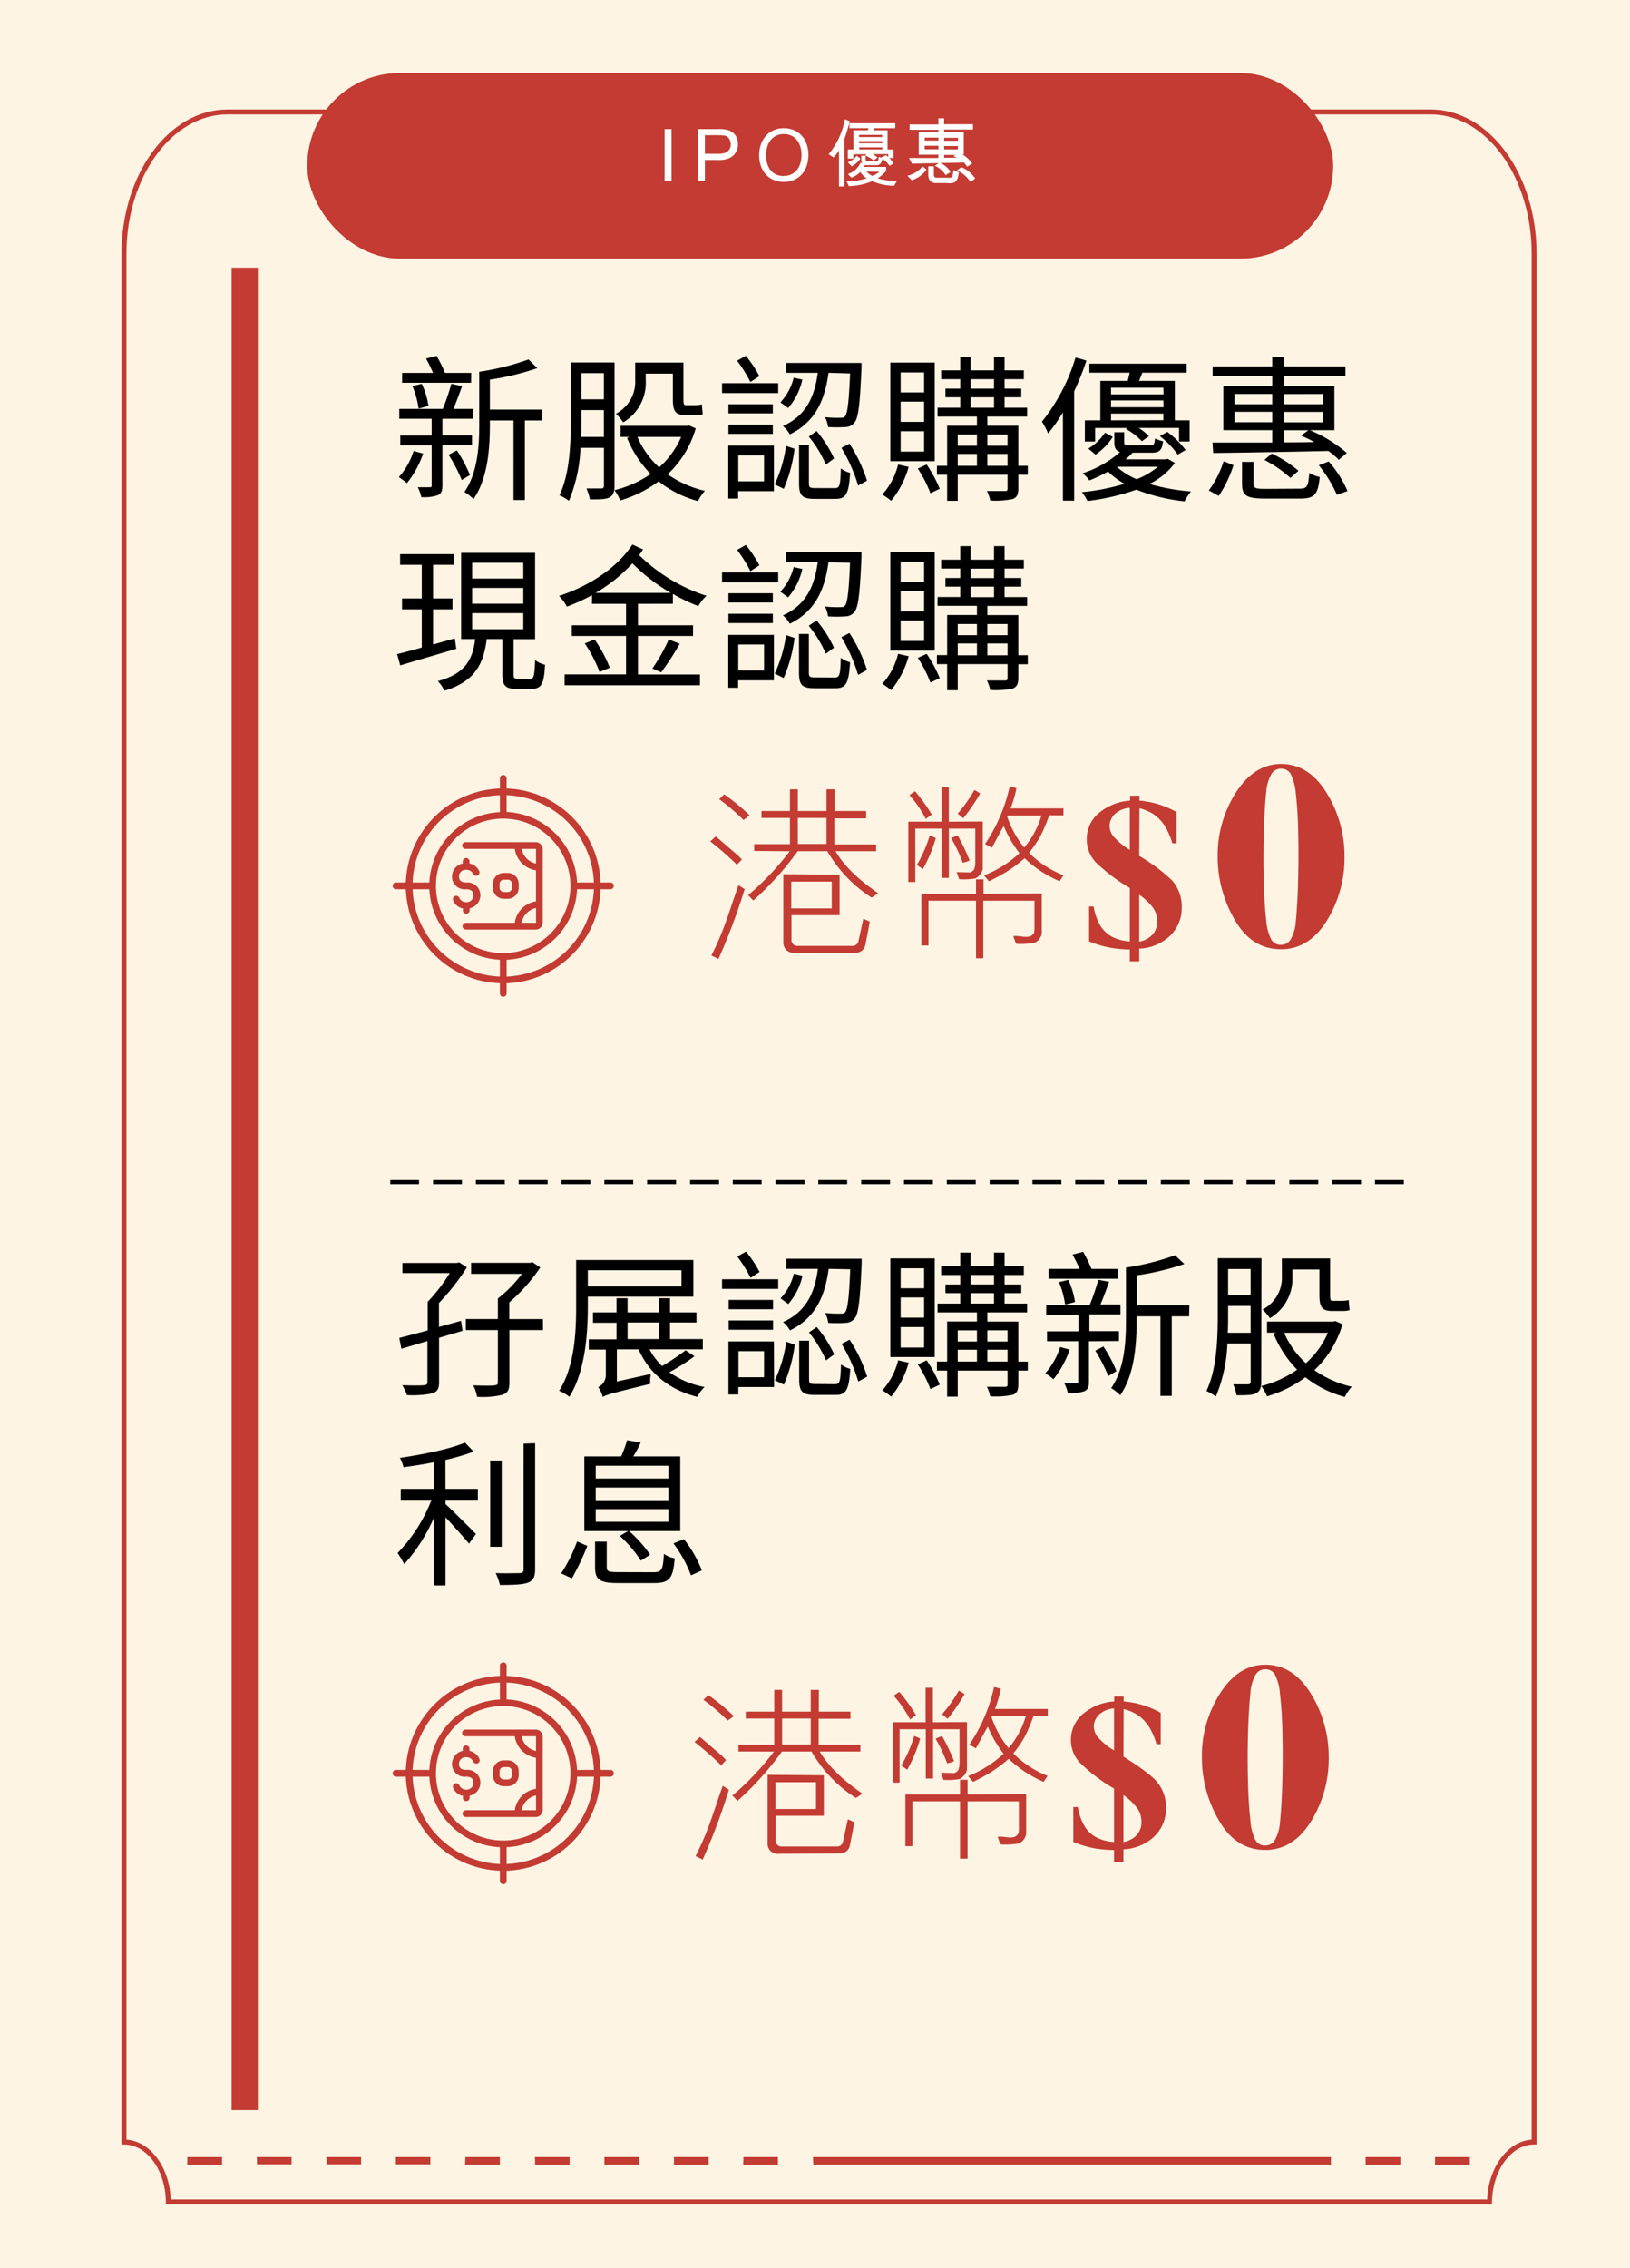 <svg xmlns="http://www.w3.org/2000/svg" viewBox="0 0 330.67 460"><defs><style>.cls-1{fill:#fdf4e4;}.cls-2{fill:#c33b32;}.cls-3{fill:none;stroke:#c33b32;stroke-miterlimit:10;}.cls-4{fill:#fff;}</style></defs><g id="Layer_5" data-name="Layer 5"><rect class="cls-1" x="-463" y="-2257" width="1217" height="3261"/></g><g id="Layer_4" data-name="Layer 4"><path class="cls-2" d="M108.68,350.82H94.43a.68.68,0,0,0,0,1.36h10a5.14,5.14,0,0,0,4.3,4.36v6.29a5.12,5.12,0,0,0-4.3,4.35h-10a.69.69,0,0,0,0,1.37h14.25a1.43,1.43,0,0,0,1.42-1.42V352.24A1.43,1.43,0,0,0,108.68,350.82Zm-2.86,1.36h2.86a.06.06,0,0,1,.06.06v2.92A3.76,3.76,0,0,1,105.82,352.18Zm2.92,14.95a.06.06,0,0,1-.06.05h-2.86a3.75,3.75,0,0,1,2.92-3Z"/><path class="cls-2" d="M103,362.31a2.23,2.23,0,0,0,2.23-2.23v-.79a2.23,2.23,0,0,0-2.23-2.23h-.78a2.23,2.23,0,0,0-2.23,2.23v.79a2.23,2.23,0,0,0,2.23,2.23Zm-1.65-2.23v-.79a.86.86,0,0,1,.87-.86H103a.86.86,0,0,1,.87.86v.79a.87.87,0,0,1-.87.86h-.78A.87.87,0,0,1,101.35,360.08Z"/><path class="cls-2" d="M93.9,364.72a.69.69,0,0,0,1.37,0v-.49a2.71,2.71,0,0,0,2.18-2.57A2.59,2.59,0,0,0,94.59,359c-1,0-1.49-.42-1.49-1.29a1.4,1.4,0,0,1,1.49-1.29,1.51,1.51,0,0,1,1.4.85.68.68,0,1,0,1.25-.53,2.75,2.75,0,0,0-2-1.6v-.49a.69.69,0,0,0-1.37,0v.49a2.71,2.71,0,0,0-2.17,2.57,2.56,2.56,0,0,0,2.86,2.66c1,0,1.49.43,1.49,1.29A1.4,1.4,0,0,1,94.59,363a1.51,1.51,0,0,1-1.4-.85.68.68,0,1,0-1.25.53,2.75,2.75,0,0,0,2,1.6Z"/><path class="cls-2" d="M123.91,359h-2.07a19.78,19.78,0,0,0-19.07-19.07v-2.06a.68.68,0,1,0-1.36,0v2.06A19.8,19.8,0,0,0,82.33,359H80.27a.69.69,0,0,0,0,1.37h2.06a19.8,19.8,0,0,0,19.08,19.07v2.06a.68.68,0,1,0,1.36,0v-2.06a19.78,19.78,0,0,0,19.07-19.07h2.07a.69.69,0,0,0,0-1.37Zm-3.43,0h-3.41a15,15,0,0,0-14.3-14.3v-3.41A18.42,18.42,0,0,1,120.48,359Zm-18.39,14.32a13.64,13.64,0,1,1,13.63-13.64A13.66,13.66,0,0,1,102.09,373.32Zm-.68-32v3.41A15,15,0,0,0,87.1,359H83.7A18.42,18.42,0,0,1,101.41,341.29ZM83.7,360.37h3.4a15,15,0,0,0,14.31,14.3v3.41A18.44,18.44,0,0,1,83.7,360.37Zm19.07,17.71v-3.41a15,15,0,0,0,14.3-14.3h3.41A18.44,18.44,0,0,1,102.77,378.08Z"/><path class="cls-2" d="M108.68,170.82H94.43a.68.68,0,0,0,0,1.36h10a5.14,5.14,0,0,0,4.3,4.36v6.29a5.12,5.12,0,0,0-4.3,4.35h-10a.69.69,0,0,0,0,1.37h14.25a1.43,1.43,0,0,0,1.42-1.42V172.24A1.43,1.43,0,0,0,108.68,170.82Zm-2.86,1.36h2.86a.06.06,0,0,1,.06.06v2.92A3.76,3.76,0,0,1,105.82,172.18Zm2.92,14.95a.06.06,0,0,1-.06.05h-2.86a3.75,3.75,0,0,1,2.92-3Z"/><path class="cls-2" d="M103,182.31a2.23,2.23,0,0,0,2.23-2.23v-.79a2.23,2.23,0,0,0-2.23-2.23h-.78a2.23,2.23,0,0,0-2.23,2.23v.79a2.23,2.23,0,0,0,2.23,2.23Zm-1.65-2.23v-.79a.86.86,0,0,1,.87-.86H103a.86.86,0,0,1,.87.86v.79a.87.87,0,0,1-.87.86h-.78A.87.87,0,0,1,101.35,180.08Z"/><path class="cls-2" d="M93.9,184.72a.69.69,0,0,0,1.37,0v-.49a2.71,2.71,0,0,0,2.18-2.57A2.59,2.59,0,0,0,94.59,179c-1,0-1.49-.42-1.49-1.29a1.4,1.4,0,0,1,1.49-1.29,1.51,1.51,0,0,1,1.4.85.68.68,0,0,0,1.25-.53,2.75,2.75,0,0,0-2-1.6v-.49a.69.69,0,0,0-1.37,0v.49a2.71,2.71,0,0,0-2.17,2.57,2.56,2.56,0,0,0,2.86,2.66c1,0,1.49.43,1.49,1.29A1.4,1.4,0,0,1,94.59,183a1.51,1.51,0,0,1-1.4-.85.68.68,0,1,0-1.25.53,2.75,2.75,0,0,0,2,1.6Z"/><path class="cls-2" d="M123.91,179h-2.07a19.78,19.78,0,0,0-19.07-19.07v-2.06a.68.68,0,1,0-1.36,0v2.06A19.8,19.8,0,0,0,82.33,179H80.27a.69.69,0,0,0,0,1.37h2.06a19.8,19.8,0,0,0,19.08,19.07v2.06a.68.68,0,1,0,1.36,0v-2.06a19.78,19.78,0,0,0,19.07-19.07h2.07a.69.69,0,0,0,0-1.37Zm-3.43,0h-3.41a15,15,0,0,0-14.3-14.3v-3.41A18.42,18.42,0,0,1,120.48,179Zm-18.39,14.32a13.64,13.64,0,1,1,13.63-13.64A13.66,13.66,0,0,1,102.09,193.32Zm-.68-32v3.41A15,15,0,0,0,87.1,179H83.7A18.42,18.42,0,0,1,101.41,161.29ZM83.7,180.37h3.4a15,15,0,0,0,14.31,14.3v3.41A18.44,18.44,0,0,1,83.7,180.37Zm19.07,17.71v-3.41a15,15,0,0,0,14.3-14.3h3.41A18.44,18.44,0,0,1,102.77,198.08Z"/></g><g id="typo"><path d="M85.84,92a20,20,0,0,1-3.29,6,17.91,17.91,0,0,0-1.64-1.22,14.5,14.5,0,0,0,3-5.31Zm3.91-1.69v8.13c0,1.12-.2,1.66-.93,2a8.54,8.54,0,0,1-3.36.39,7.76,7.76,0,0,0-.71-2c1.09,0,2.08,0,2.44,0s.38-.1.38-.42V90.35H81.2v-2h6.37V84.94H81v-2h8.83a44.94,44.94,0,0,0,1.73-5.09l2.18.48c-.55,1.53-1.19,3.26-1.76,4.61h4.06v2H89.75V88.3h6v2Zm5.82-12.67h-14v-2h6.28c-.42-1-.93-2-1.41-2.91l2.14-.54a32.29,32.29,0,0,1,1.7,3.45h5.31Zm-10,.22a16.66,16.66,0,0,1,1.35,4.48l-2,.55a18.57,18.57,0,0,0-1.25-4.58Zm7.11,13.5a27.67,27.67,0,0,1,2.65,5l-1.66,1A33.11,33.11,0,0,0,91,92.24ZM110,85.29h-3.52v16.13h-2.3V85.29H99.38v1c0,4.57-.42,10.81-3.33,14.94a9.67,9.67,0,0,0-1.83-1.44c2.66-3.84,3-9.25,3-13.5V75.41a51.9,51.9,0,0,0,10-2.5L109,74.67A52.13,52.13,0,0,1,99.38,77v6.08H110Z"/><path d="M124.66,98.54c0,1.25-.26,1.92-1,2.34s-1.95.41-4,.41a10.52,10.52,0,0,0-.68-2.21c1.38,0,2.59,0,3,0s.54-.2.54-.61V90.83h-4.76a31.21,31.21,0,0,1-2.34,10.75,9.56,9.56,0,0,0-1.92-1.12c2.14-4.48,2.3-10.82,2.3-15.49V73.52h8.87Zm-2.15-9.92V83.18h-4.57v1.76c0,1.12,0,2.37-.07,3.68Zm-4.57-12.93V81h4.57V75.69Zm23.2,11.2a20.52,20.52,0,0,1-5.7,9.31A21.43,21.43,0,0,0,143,99.56a9,9,0,0,0-1.4,2.08,22.17,22.17,0,0,1-8-4,24.77,24.77,0,0,1-7.78,3.87,8.78,8.78,0,0,0-1.18-2.08A22.3,22.3,0,0,0,132,96.14a22.64,22.64,0,0,1-4.8-7.33l.52-.19h-1.83V86.38h13.44l.42-.09ZM131,77.13a9.37,9.37,0,0,1-4.57,8.55,9.85,9.85,0,0,0-1.48-1.76,7.31,7.31,0,0,0,3.91-6.85V73.55h9.79V81c0,.9.06,1.19.51,1.19H141a7.62,7.62,0,0,0,1.41-.16c0,.61.12,1.5.16,2a5.2,5.2,0,0,1-1.54.17h-2c-2.08,0-2.53-.9-2.53-3.3V75.79H131ZM129.3,88.62a18.28,18.28,0,0,0,4.41,6.18,17.73,17.73,0,0,0,4.48-6.18Z"/><path d="M157.87,79.73H146.48v-2h11.39ZM157,99.63h-7.26v1.5h-2V90.38H157Zm-.22-15.78h-9V82h9Zm-9,2.27h9V88h-9Zm4.45-8.63a28.49,28.49,0,0,0-2.69-4.32l1.76-1a24.42,24.42,0,0,1,2.75,4.13Zm-2.46,14.87v5.28H155V92.36Zm7.39,5.89a27.22,27.22,0,0,0,2.3-7.8l1.73.57A30.22,30.22,0,0,1,159,99.15ZM162.77,77a13.13,13.13,0,0,1-2.88,5.76l-1.57-1.15a11,11,0,0,0,2.69-5Zm5.31-1.38c-.7,5.15-2.43,9.86-7.84,12.48a6.55,6.55,0,0,0-1.41-1.69c5-2.21,6.47-6.4,7.07-10.79h-6.4v-2h15.27s0,.68,0,1c-.32,7.48-.65,10.17-1.41,11.07a2.34,2.34,0,0,1-1.89.93,26.12,26.12,0,0,1-3.49,0,5.67,5.67,0,0,0-.61-2,23.87,23.87,0,0,0,3.08.12c.51,0,.76,0,1-.32.45-.57.77-2.75,1-8.67Zm1.25,23.39c1,0,1.15-.45,1.25-4a5.29,5.29,0,0,0,1.88.9c-.25,4.25-.86,5.28-2.91,5.28h-4.29c-2.52,0-3.16-.67-3.16-3.17V90.22h2V98c0,.89.2,1,1.35,1Zm-3.68-11.58A24.12,24.12,0,0,1,169.2,93l-1.66,1.22a23.7,23.7,0,0,0-3.46-5.66ZM172.33,90a30.8,30.8,0,0,1,3.56,7.49l-1.8,1a33,33,0,0,0-3.39-7.65Z"/><path d="M184.34,94.7a19.29,19.29,0,0,1-3.55,6.88,16.3,16.3,0,0,0-1.8-1.28,13.87,13.87,0,0,0,3.2-6.08Zm5.28-1.15h-9v-20h9Zm-2.15-18h-4.76V79.6h4.76Zm0,5.92h-4.76v4.1h4.76Zm0,6h-4.76V91.6h4.76Zm.52,6.75a26.74,26.74,0,0,1,2.65,4.93l-1.89.89a25.65,25.65,0,0,0-2.56-5ZM208.5,96.3h-1.92v2.78c0,1.16-.26,1.76-1.06,2.12a16.58,16.58,0,0,1-4.64.32,7.58,7.58,0,0,0-.67-1.92c1.66,0,3.2,0,3.65,0s.54-.13.54-.55V96.3H194.29v5.28h-2.15V96.3h-2.07V94.48h2.07V86.35h6.05V84.49h-8V82.7h4.61V80.59h-3V78.83h3V76.91h-3.87V75.12h3.87V72.37h2.11v2.75h4.74V72.37h2.14v2.75h3.91v1.79h-3.91v1.92h3.39v1.76h-3.39V82.7h4.58v1.79H200.3v1.86h6.28v8.13h1.92Zm-14.21-8.16v2.27h3.9V88.14Zm0,6.34h3.9v-2.4h-3.9Zm2.62-15.65h4.74V76.91h-4.74Zm0,3.87h4.74V80.59h-4.74Zm3.39,5.44v2.27h4.1V88.14Zm4.1,6.34v-2.4h-4.1v2.4Z"/><path d="M220.4,73.13a53.36,53.36,0,0,1-2.49,6.24v22.18h-2.28V83.63a33.31,33.31,0,0,1-3,4.29,17.75,17.75,0,0,0-1.25-2.4,38.42,38.42,0,0,0,6.81-13ZM238.35,93.9a14.1,14.1,0,0,1-5.18,4.26,41.91,41.91,0,0,0,8.45,1.53,10.11,10.11,0,0,0-1.32,2,37.33,37.33,0,0,1-9.76-2.37,46.44,46.44,0,0,1-9.92,2.3,10.57,10.57,0,0,0-1.15-1.79,45.28,45.28,0,0,0,8.67-1.7,14.6,14.6,0,0,1-3.35-2.49A32.8,32.8,0,0,1,221,97.45,6.28,6.28,0,0,0,219.6,96a21.23,21.23,0,0,0,7.62-4.32c-.87-.26-1.16-.83-1.16-2v-2h2v2c0,.57.19.67,1.25.67h4c.74,0,.9-.16,1-1.41a6,6,0,0,0,1.63.55c-.19,1.85-.71,2.33-2.37,2.33h-3.81a16.7,16.7,0,0,1-1.41,1.35h8.13l.42-.1Zm-9.57-16.64c.13-.54.26-1.12.39-1.66H221V73.77h19.74V75.6h-9c-.23.57-.45,1.15-.68,1.66h7.27v8h3v4.29h-2.14V86.8H231a10.52,10.52,0,0,1,2.08,1.69l-1.44,1A13,13,0,0,0,228.4,87l.26-.19h-6.5v2.75h-2.08V85.26h3.14v-8Zm-8,13.73a10.73,10.73,0,0,0,3.39-3.23l1.57.86a12.5,12.5,0,0,1-3.49,3.59Zm15.23-12.35H225.39V80h10.66Zm0,2.59H225.39v1.38h10.66Zm0,4V83.89H225.39v1.37Zm-9.47,9.44a14.5,14.5,0,0,0,4.06,2.53,15.47,15.47,0,0,0,4.29-2.53Zm10.27-7.07a18.22,18.22,0,0,1,3.71,3.68l-1.6.93a17,17,0,0,0-3.62-3.75Z"/><path d="M245.23,99.47a19.93,19.93,0,0,0,3-5.92l2,.8a24.24,24.24,0,0,1-3,6.24Zm.74-9.7c3.23,0,7.49,0,12.13,0V87.25h-9.92V78.32h9.92v-2H246v-2h12.1V72.4h2.4v1.92h12.44v2H260.5v2h10.2v8.93h-5a27.64,27.64,0,0,1,7.52,4.63l-1.63,1.38a15.76,15.76,0,0,0-2.11-1.79c-8.55.19-17.54.35-23.36.41ZM250.45,82h7.65V79.92h-7.65Zm7.65,3.65V83.53h-7.65v2.12Zm5.5,13.47c1.54,0,1.82-.39,2-3.2a7.31,7.31,0,0,0,2.12.83c-.32,3.55-1.06,4.38-3.94,4.38h-7.23c-3.62,0-4.58-.61-4.58-2.94V93.68h2.34v4.48c0,.83.35,1,2.37,1Zm-1.82-2.18a23.71,23.71,0,0,0-5.28-3.65L258,92a24.52,24.52,0,0,1,5.41,3.49Zm-1.28-17V82h7.87V79.92Zm7.87,3.61H260.5v2.12h7.87Zm-7.87,6.18c2,0,4.06,0,6.11-.07-.9-.51-1.79-.92-2.66-1.31l1.47-1.08H260.5Zm9.05,3.87a22.69,22.69,0,0,1,3.81,6l-2.14.77a26.71,26.71,0,0,0-3.68-6Z"/><path d="M92.56,131.6c-4,1.18-8.25,2.43-11.36,3.36l-.64-2.28c1.41-.35,3.14-.8,5-1.34V123.6h-4v-2.21h4v-6.82H81.17V112.4H92.08v2.17H87.86v6.82h3.93v2.21H87.86v7.13l4.41-1.24Zm15,6.08c.73,0,.86-.48,1-3.78a5.62,5.62,0,0,0,2,.93c-.16,3.9-.77,4.89-2.69,4.89h-3.1c-2.27,0-2.85-.67-2.85-3v-7.1H98.74c-.64,5.08-2.37,8.57-8.58,10.49a7.08,7.08,0,0,0-1.34-1.95c5.63-1.54,7.07-4.42,7.58-8.54H93.55V112.14h15v17.51h-4.36v7.1c0,.8.13.93.93.93ZM95.79,117.36h10.37v-3.2H95.79Zm0,5.09h10.37v-3.2H95.79Zm0,5.18h10.37v-3.26H95.79Z"/><path d="M129.42,122.48v4.35h11.17V129H129.42v7.81H142V139H114.54v-2.21H127V129H116v-2.17h11v-4.35h-6.91v-1.76a38.89,38.89,0,0,1-5.09,2.33,8.51,8.51,0,0,0-1.6-2.17c6-1.95,11.84-5.7,14.88-10.43l2.18,1c-.23.35-.52.77-.8,1.15a34.93,34.93,0,0,0,13.66,8.26,8.5,8.5,0,0,0-1.66,2.08,36.54,36.54,0,0,1-5.16-2.47v2Zm-8.8,7.23a26.87,26.87,0,0,1,3.08,5.73l-2.08.86a26,26,0,0,0-3-5.79Zm15.46-9.44a37.25,37.25,0,0,1-7.78-6,32.68,32.68,0,0,1-7.48,6Zm-3.74,15.33a36.22,36.22,0,0,0,3.32-5.89l2.24.86a56,56,0,0,1-3.77,5.79Z"/><path d="M157.87,118.13H146.48v-2h11.39ZM157,138h-7.26v1.5h-2V128.78H157Zm-.22-15.78h-9v-1.88h9Zm-9,2.28h9v1.88h-9Zm4.45-8.64a28.49,28.49,0,0,0-2.69-4.32l1.76-1a24.42,24.42,0,0,1,2.75,4.13Zm-2.46,14.87V136H155v-5.28Zm7.39,5.89a27.13,27.13,0,0,0,2.3-7.8l1.73.57a30.22,30.22,0,0,1-2.21,8.13Zm5.6-21.21a13.13,13.13,0,0,1-2.88,5.76l-1.57-1.15a11,11,0,0,0,2.69-5Zm5.31-1.38c-.7,5.15-2.43,9.86-7.84,12.48a6.55,6.55,0,0,0-1.41-1.69c5-2.21,6.47-6.4,7.07-10.79h-6.4v-2h15.27s0,.68,0,1c-.32,7.48-.65,10.17-1.41,11.07a2.34,2.34,0,0,1-1.89.93,26.12,26.12,0,0,1-3.49,0,5.67,5.67,0,0,0-.61-2,23.87,23.87,0,0,0,3.08.12c.51,0,.76,0,1-.32.45-.57.77-2.75,1-8.67Zm1.25,23.39c1,0,1.15-.45,1.25-4a5.29,5.29,0,0,0,1.88.9c-.25,4.25-.86,5.28-2.91,5.28h-4.29c-2.52,0-3.16-.67-3.16-3.17v-7.84h2v7.81c0,.89.2,1,1.35,1Zm-3.68-11.58a24,24,0,0,1,3.55,5.54l-1.66,1.21a23.7,23.7,0,0,0-3.46-5.66Zm6.68,2.56a30.8,30.8,0,0,1,3.56,7.49l-1.8,1a33,33,0,0,0-3.39-7.65Z"/><path d="M184.34,133.1a19.29,19.29,0,0,1-3.55,6.88,16.3,16.3,0,0,0-1.8-1.28,13.87,13.87,0,0,0,3.2-6.08Zm5.28-1.15h-9V112h9Zm-2.15-18h-4.76V118h4.76Zm0,5.92h-4.76V124h4.76Zm0,6h-4.76V130h4.76Zm.52,6.75a26.74,26.74,0,0,1,2.65,4.93l-1.89.89a25.65,25.65,0,0,0-2.56-5Zm20.51,2.11h-1.92v2.78c0,1.16-.26,1.76-1.06,2.12a16.58,16.58,0,0,1-4.64.32,7.58,7.58,0,0,0-.67-1.92c1.66,0,3.2,0,3.65,0s.54-.13.54-.55V134.7H194.29V140h-2.15V134.7h-2.07v-1.82h2.07v-8.13h6.05v-1.86h-8V121.1h4.61V119h-3v-1.76h3v-1.92h-3.87v-1.79h3.87v-2.75h2.11v2.75h4.74v-2.75h2.14v2.75h3.91v1.79h-3.91v1.92h3.39V119h-3.39v2.11h4.58v1.79H200.3v1.86h6.28v8.13h1.92Zm-14.21-8.16v2.27h3.9v-2.27Zm0,6.34h3.9v-2.4h-3.9Zm2.62-15.65h4.74v-1.92h-4.74Zm0,3.87h4.74V119h-4.74Zm3.39,5.44v2.27h4.1v-2.27Zm4.1,6.34v-2.4h-4.1v2.4Z"/><path class="cls-3" d="M311.22,434.48v-383c0-15.89-9.38-28.77-21-28.77H46.15c-11.58,0-21,12.88-21,28.77v383c4.92,0,8.93,5.41,9,12.13H302.17C302.29,439.89,306.3,434.48,311.22,434.48Z"/><path class="cls-2" d="M38,437.53l7.05,0v1.57H38Zm14.1,0,7.05,0V439l-7,0Zm14.1,0,7.06,0V439l-7,0Zm14.11,0,7,0V439l-7,0Zm14.1,0,7,0v1.57l-7.06,0Zm14.1,0,7.05,0v1.57l-7,0Zm14.11,0,7.05,0v1.56l-7.05,0Zm14.1,0,7.05,0v1.57l-7.05,0Zm14.1,0,7,0v1.57l-7.05,0Zm14.1,0H270v1.56l-105,0Zm112.11,0,7.05,0v1.57l-7.05,0Zm14.1,0,7.05,0v1.57l-7.06,0Z"/><path class="cls-2" d="M146.31,358.08a63.86,63.86,0,0,0-5.43-4.75l1.14-1,4.48,3.84.8.84Zm-5.2,18.39c2.69-5.24,3.57-8.85,5.51-14.25l1.25.8a124.39,124.39,0,0,1-5.32,14.17ZM147.64,349a42.44,42.44,0,0,0-4.94-4.22l1-.95a41.87,41.87,0,0,1,5.17,4.26Zm2.17,6.27V353.9h7.26v-5.32h-5.78v-1.4h5.78v-4.41h1.59v4.41h5.81l0-4.41h1.64v4.41h6.42v1.44l-6.46,0,0,5.28,8.47,0v1.37H166.3c2,3.46,5.36,6.23,8.66,8.55l-1.33.87a27.41,27.41,0,0,1-9-9.42h-6a61.47,61.47,0,0,1-9,10c-.34-.26-.68-.76-1.07-1.06a55,55,0,0,0,8.44-8.93Zm17.32,4.82,0,8.21-9.77,0v5.09a1.17,1.17,0,0,0,1.14,1.14h11.36a1.19,1.19,0,0,0,1.14-.91l1-4.6,1.29.57c-.23,1.56-.57,3.12-.87,4.71a2,2,0,0,1-1.9,1.64L158,376a2,2,0,0,1-2.28-2l0-14Zm-1.59,1.41h-8.21v5.43h8.21Zm-1.07-12.92h-5.81v5.28h5.81Z"/><path class="cls-2" d="M196.17,349.3v9.62a2.8,2.8,0,0,1-1.52,1.93,13,13,0,0,1-3.27.16l-.49-1.45,2.69.08a1.54,1.54,0,0,0,.88-.72l.19-.88v-7.29h-5.36v10h-1.48v-10h-5.32v10.83h-1.41V349.34h6.69l0-7h1.48v7Zm-11.55-.53a22.91,22.91,0,0,0-3.31-4.79,5.35,5.35,0,0,1,1.14-.79,34.87,34.87,0,0,1,3.38,4.71Zm-1.79,9.35a27.14,27.14,0,0,0,2.62-6,11.22,11.22,0,0,1,1.22.53,29.08,29.08,0,0,1-2.62,6.31Zm25.34,5.77,0,8.1a2.61,2.61,0,0,1-1.4,1.9,15,15,0,0,1-3.76.22,8.93,8.93,0,0,1-.61-1.55c1.41-.23,3.42.83,4.22-.73l.07-.6v-5.85H196.28V377h-1.52V365.38h-9.65v9.08h-1.44V364h11.09V361h1.52V364Zm-17.06-11.77a42.29,42.29,0,0,1,2.43,5.09,4.68,4.68,0,0,1-1.4.45,31.71,31.71,0,0,0-2.35-5Zm0-4.41a29,29,0,0,0,3.39-4.79,6.55,6.55,0,0,1,1.17.72,38.59,38.59,0,0,1-3.42,5Zm5.55,6.15a33.94,33.94,0,0,0,5-11.66,11.74,11.74,0,0,1,1.36.34,25,25,0,0,1-1.17,4.1h10.71v1.41h-2.89a35.83,35.83,0,0,1-1.82,4.29,24.42,24.42,0,0,1-2.28,3.31,20.35,20.35,0,0,0,6.95,4.56l-.8,1.21a24.08,24.08,0,0,1-7.1-4.67,26.44,26.44,0,0,1-4.33,3.15c-.95.54-1.9,1.07-2.89,1.52l-1-1.17a22.8,22.8,0,0,0,7.19-4.53,23.69,23.69,0,0,1-3.2-5.51c-.87,1.49-1.59,3-2.43,4.41Zm4.64-5.77-.16.19a20.44,20.44,0,0,0,3.46,6.3,17.38,17.38,0,0,0,3.5-6.49Z"/><path class="cls-2" d="M227.91,356.3c3.5,2.21,5.74,3.88,6.7,5a8.07,8.07,0,0,1,1.94,5.38,7.91,7.91,0,0,1-2.29,5.73,9.72,9.72,0,0,1-6.35,2.69v2.57H226v-2.42a25.86,25.86,0,0,1-4.13-.38,23.57,23.57,0,0,1-4.13-1.25v-7.09h.92a11,11,0,0,0,1.38,3.91,6.19,6.19,0,0,0,2.39,2.25,9.07,9.07,0,0,0,3.57.93V362.78a34.4,34.4,0,0,1-7-5.31,6.74,6.74,0,0,1-1.75-4.62,6.87,6.87,0,0,1,2.2-5,11,11,0,0,1,6.59-2.74v-1h1.91v1a18.46,18.46,0,0,1,7.52,2.31v6.35h-.86a14,14,0,0,0-1.53-3.54,8.59,8.59,0,0,0-2.29-2.37,9.54,9.54,0,0,0-2.84-1.21ZM226,346.54a4.74,4.74,0,0,0-2.57.88,3.44,3.44,0,0,0-1.54,2.81,3.63,3.63,0,0,0,.71,2,13.8,13.8,0,0,0,3.4,2.81Zm1.91,27.09a4.9,4.9,0,0,0,2.77-1.5,4,4,0,0,0,.88-2.67,4.68,4.68,0,0,0-.78-2.59,11.72,11.72,0,0,0-2.87-2.75Z"/><path class="cls-2" d="M269.55,356.45a24.1,24.1,0,0,1-3.6,13q-3.6,5.77-9.26,5.78-6,0-9.42-6a25.28,25.28,0,0,1-3.45-12.8,23.53,23.53,0,0,1,3.72-13q3.71-5.78,9.15-5.77,5.63,0,9.24,5.87A24.22,24.22,0,0,1,269.55,356.45Zm-9.34,0q0-4.15-.11-7.1t-.43-5.73a10.68,10.68,0,0,0-1-3.9,2.15,2.15,0,0,0-2-1.12,2.23,2.23,0,0,0-2,1.17,8.79,8.79,0,0,0-1,3.58q-.25,2.4-.41,6c-.1,2.4-.15,4.76-.15,7.1,0,2.56.05,4.89.13,7s.23,4,.43,5.88a10.48,10.48,0,0,0,1,3.87,2.18,2.18,0,0,0,2,1.13,2.25,2.25,0,0,0,2-1.18,8.62,8.62,0,0,0,1-3.55q.24-2.37.41-6.15C260.16,360.9,260.21,358.58,260.21,356.45Z"/><path d="M93.84,269.94l-4.77,1.41v9.09c0,1.25-.35,1.82-1.34,2.17a19.9,19.9,0,0,1-5.18.36,10.1,10.1,0,0,0-.93-2c2,.07,3.87.07,4.38,0s.71-.16.71-.6V272l-5.28,1.57L81,271.38c1.6-.41,3.55-.92,5.76-1.53v-5.79h0a35.1,35.1,0,0,0,4.48-5.83h-9.6v-2.05h11l.51-.12,1.57,1a46.08,46.08,0,0,1-5.67,7.23v4.86l4.48-1.24Zm16.32-.16h-6.82v10.63c0,1.47-.35,2.11-1.37,2.49a17.12,17.12,0,0,1-5.19.42A8,8,0,0,0,96,281c1.92.07,3.75.07,4.29,0s.71-.16.71-.64V269.78h-6.5v-2.24H101v-4.16a25.91,25.91,0,0,0,4.89-5H95.57v-2.24h12L108,256l1.6,1.09a34.94,34.94,0,0,1-6.28,7.07v3.39h6.82Z"/><path d="M119.25,263v1.89c0,5.44-.48,13.21-3.75,18.43a8.12,8.12,0,0,0-2.07-1.22c3.19-5,3.45-12.09,3.45-17.21v-9.31h23.78V263Zm0-5.34v3.26h19v-3.26Zm21.63,17.43a38.65,38.65,0,0,1-5.09,3.24,17.73,17.73,0,0,0,7.14,3,7.34,7.34,0,0,0-1.47,2c-5.67-1.44-9.73-4.71-11.91-9.63h-4.41v6.52l6.88-1.53a8.46,8.46,0,0,0-.1,2c-8,1.95-9,2.24-9.63,2.66a6.53,6.53,0,0,0-.93-2,2.72,2.72,0,0,0,1.54-2.43v-5.18h-3.46v-2.08h5.63v-3.36H120.3V266.2h4.77v-2.88h2.24v2.88h6.37v-2.88h2.24v2.88h5.37v2.05h-5.37v3.36h6.66v2.08H131.76a13.11,13.11,0,0,0,2.56,3.39,48.1,48.1,0,0,0,4.77-3.2Zm-13.57-3.48h6.37v-3.36h-6.37Z"/><path d="M157.87,261.43H146.48v-1.95h11.39Zm-.83,19.9h-7.26v1.51h-2V272.09H157Zm-.22-15.77h-9v-1.89h9Zm-9,2.27h9v1.89h-9Zm4.45-8.64a29.51,29.51,0,0,0-2.69-4.32l1.76-1a24,24,0,0,1,2.75,4.13Zm-2.46,14.88v5.28H155v-5.28Zm7.39,5.89a27.29,27.29,0,0,0,2.3-7.81l1.73.58a30,30,0,0,1-2.21,8.12Zm5.6-21.22a13.07,13.07,0,0,1-2.88,5.76l-1.57-1.15a11,11,0,0,0,2.69-5Zm5.31-1.37c-.7,5.15-2.43,9.85-7.84,12.48a6.59,6.59,0,0,0-1.41-1.7c5-2.21,6.47-6.4,7.07-10.78h-6.4v-2.05h15.27s0,.67,0,1c-.32,7.49-.65,10.18-1.41,11.07a2.32,2.32,0,0,1-1.89.93,24.25,24.25,0,0,1-3.49,0,5.78,5.78,0,0,0-.61-2,24.4,24.4,0,0,0,3.08.13c.51,0,.76,0,1-.32.45-.58.77-2.75,1-8.67Zm1.25,23.39c1,0,1.15-.45,1.25-4a5.44,5.44,0,0,0,1.88.89c-.25,4.26-.86,5.28-2.91,5.28h-4.29c-2.52,0-3.16-.67-3.16-3.16v-7.84h2v7.8c0,.9.2,1,1.35,1Zm-3.68-11.59a24.39,24.39,0,0,1,3.55,5.54l-1.66,1.22a23.94,23.94,0,0,0-3.46-5.67Zm6.68,2.57a30.75,30.75,0,0,1,3.56,7.48l-1.8,1a33.08,33.08,0,0,0-3.39-7.64Z"/><path d="M184.34,276.41a19.29,19.29,0,0,1-3.55,6.88A15.07,15.07,0,0,0,179,282a13.92,13.92,0,0,0,3.2-6.08Zm5.28-1.16h-9v-20h9Zm-2.15-18h-4.76v4.06h4.76Zm0,5.92h-4.76v4.09h4.76Zm0,6h-4.76v4.16h4.76Zm.52,6.75a27.39,27.39,0,0,1,2.65,4.93l-1.89.9a25.71,25.71,0,0,0-2.56-5ZM208.5,278h-1.92v2.78c0,1.15-.26,1.76-1.06,2.11a16.58,16.58,0,0,1-4.64.32,7.86,7.86,0,0,0-.67-1.92c1.66,0,3.2,0,3.65,0s.54-.12.54-.54V278H194.29v5.28h-2.15V278h-2.07v-1.83h2.07v-8.12h6.05V266.2h-8v-1.79h4.61V262.3h-3v-1.76h3v-1.92h-3.87v-1.8h3.87v-2.75h2.11v2.75h4.74v-2.75h2.14v2.75h3.91v1.8h-3.91v1.92h3.39v1.76h-3.39v2.11h4.58v1.79H200.3v1.86h6.28v8.12h1.92Zm-14.21-8.16v2.27h3.9v-2.27Zm0,6.33h3.9v-2.4h-3.9Zm2.62-15.64h4.74v-1.92h-4.74Zm0,3.87h4.74V262.3h-4.74Zm3.39,5.44v2.27h4.1v-2.27Zm4.1,6.33v-2.4h-4.1v2.4Z"/><path d="M217,273.75a20.14,20.14,0,0,1-3.29,6,17.91,17.91,0,0,0-1.64-1.22,14.66,14.66,0,0,0,3-5.31Zm3.91-1.7v8.13c0,1.12-.2,1.67-.93,2a8.58,8.58,0,0,1-3.36.38,7.7,7.7,0,0,0-.71-2c1.09,0,2.08,0,2.44,0s.38-.1.38-.42v-8.1H212.4v-2h6.37v-3.36h-6.53v-2h8.83a43.63,43.63,0,0,0,1.73-5.09L225,260c-.55,1.54-1.19,3.27-1.76,4.61h4.06v2H221V270h6v2Zm5.82-12.67h-14v-2H219c-.42-1-.93-2-1.41-2.91l2.14-.55a31.51,31.51,0,0,1,1.7,3.46h5.31Zm-10,.23a16.45,16.45,0,0,1,1.35,4.48l-2,.54a18.62,18.62,0,0,0-1.25-4.57Zm7.11,13.5a27.94,27.94,0,0,1,2.65,5l-1.66,1a33.55,33.55,0,0,0-2.63-5.15ZM241.23,267h-3.52v16.13h-2.3V267h-4.83v1c0,4.58-.42,10.82-3.33,15a9.28,9.28,0,0,0-1.83-1.44c2.66-3.84,3-9.25,3-13.51V257.11a51.22,51.22,0,0,0,9.95-2.49l1.89,1.76a52.13,52.13,0,0,1-9.63,2.3v6.08h10.65Z"/><path d="M255.86,280.25c0,1.24-.26,1.92-1,2.33s-2,.42-4,.42a10.34,10.34,0,0,0-.68-2.21c1.38,0,2.6,0,3,0s.54-.19.54-.61v-7.67H249a31.21,31.21,0,0,1-2.34,10.75,9.11,9.11,0,0,0-1.92-1.12c2.14-4.48,2.3-10.82,2.3-15.49V255.22h8.87Zm-2.15-9.92v-5.44h-4.57v1.76c0,1.12,0,2.36-.07,3.68Zm-4.57-12.93v5.31h4.57V257.4Zm23.2,11.2a20.62,20.62,0,0,1-5.7,9.31,21.43,21.43,0,0,0,7.58,3.36,8.83,8.83,0,0,0-1.4,2.08,22.19,22.19,0,0,1-8-4,24.56,24.56,0,0,1-7.78,3.87,9,9,0,0,0-1.18-2.08,22.48,22.48,0,0,0,7.29-3.32,22.64,22.64,0,0,1-4.8-7.33l.52-.19h-1.83v-2.24h13.44l.42-.1Zm-10.15-9.76a9.36,9.36,0,0,1-4.57,8.54,10.21,10.21,0,0,0-1.48-1.76,7.28,7.28,0,0,0,3.91-6.84v-3.52h9.79v7.42c0,.9.06,1.18.51,1.18h1.86a6.85,6.85,0,0,0,1.41-.16c0,.61.12,1.51.16,2.05a5.23,5.23,0,0,1-1.54.16h-2.05c-2.08,0-2.53-.89-2.53-3.29V257.5h-5.47Zm-1.69,11.49a18.34,18.34,0,0,0,4.41,6.17,17.6,17.6,0,0,0,4.48-6.17Z"/><path d="M90.38,302h6.56v2.21H90.38v.86c1.54,1.44,5.22,5.12,6.18,6.08l-1.41,1.95c-1-1.21-3.1-3.55-4.77-5.34v13.82H88V307.9a35,35,0,0,1-6,9.37A18.92,18.92,0,0,0,80.66,315a31.94,31.94,0,0,0,6.88-10.78H81.3V302H88V296.6c-2.08.42-4.16.74-6.15,1a6.55,6.55,0,0,0-.73-1.88c4.7-.71,10.2-1.8,13.21-3.11l1.76,1.83a47.35,47.35,0,0,1-5.73,1.69Zm11.4,11.74H99.44V296.25h2.34Zm6.78-21v25.54c0,1.63-.45,2.33-1.44,2.72s-2.78.48-5.7.48a12.14,12.14,0,0,0-.86-2.4c2.21.06,4.22,0,4.83,0s.83-.19.83-.83V292.82Z"/><path d="M113.84,319.13a30.8,30.8,0,0,0,3.23-6.47l2.08.9a55.9,55.9,0,0,1-3.13,6.59Zm13.57-8.58h-8.87V295.42H126a22.69,22.69,0,0,0,1.21-3.3l2.76.48a23.92,23.92,0,0,1-1.51,2.82H138v15.13H127.6a25.11,25.11,0,0,1,4.29,4.8L130,316.54a25.17,25.17,0,0,0-4.26-5Zm5.12,8.35c1.69,0,2-.48,2.14-3.71a6.11,6.11,0,0,0,2.21.9c-.32,4.06-1.09,5-4.19,5h-7.3c-3.71,0-4.67-.67-4.67-3.2V312.7h2.37v5.18c0,.86.35,1,2.43,1Zm-11.68-19H135.6V297.3H120.85Zm0,4.39H135.6v-2.56H120.85Zm0,4.38H135.6v-2.56H120.85Zm17.89,3.52a24.55,24.55,0,0,1,3.64,6.34l-2.2,1a25.63,25.63,0,0,0-3.56-6.46Z"/><rect class="cls-2" x="-137.21" y="238.49" width="373.71" height="5.32" transform="translate(-191.5 290.79) rotate(-90)"/><rect class="cls-2" x="62.33" y="14.8" width="208.13" height="37.66" rx="18.83"/><path class="cls-4" d="M134.83,26.19h1.4V36.73h-1.4Z"/><path class="cls-4" d="M141.64,26.19h4a5.69,5.69,0,0,1,2.29.28,2.82,2.82,0,0,1,1.77,2.8A3,3,0,0,1,148,32.05a5,5,0,0,1-2.29.4H143v4.28h-1.4Zm4.12,5a3.53,3.53,0,0,0,1.59-.29,1.76,1.76,0,0,0,.89-1.62,2,2,0,0,0-.22-.94c-.37-.75-.78-.92-2.29-.92H143v3.77Z"/><path class="cls-4" d="M159,26c3,0,5,2.19,5,5.45S162,36.9,159,36.9s-5-2.22-5-5.41S156,26,159,26Zm0,9.69c2.19,0,3.6-1.65,3.6-4.24s-1.41-4.26-3.57-4.26-3.62,1.62-3.62,4.28S156.79,35.71,159,35.71Z"/><path class="cls-4" d="M170.2,37.82v-7.3a9.3,9.3,0,0,1-1.09,1.42l-1-.66a15.39,15.39,0,0,0,3.28-7.08l1,.39c-.2.83-.68,2.48-1.08,3.57v9.66Zm5.22-4.32a1.28,1.28,0,0,1-.16.36l4.51,0v.81a7.3,7.3,0,0,1-1.71,1.48,11.11,11.11,0,0,0,3.89.53l-.56,1a11.72,11.72,0,0,1-4.47-.93,12.76,12.76,0,0,1-4.72,1l-.48-1a11.55,11.55,0,0,0,4.09-.6,4.58,4.58,0,0,1-1.3-1.26,5,5,0,0,1-1.77,1.15L172,35.3A4.36,4.36,0,0,0,174.6,33l.31.16c0-.07-.09-.21-.12-.31a10.35,10.35,0,0,1-.06-1.26l.87,0v.72a.3.3,0,0,0,.33.36h1.92c.36,0,.36-.36.41-.85l.45.15,1-.47a2.13,2.13,0,0,1,.49.35v-.59H177a3.83,3.83,0,0,1,1,.69l-.78.6a5.87,5.87,0,0,0-1.69-1l.28-.26-2.71,0v.88H172V30.32h1.12v-3.9H176c.1-.13.15-.33.22-.42h-3.9V25h9.3v1h-4.3c-.06.13-.11.39-.14.43h2.88v3.9h1.19l0,1.73h-.84a5.76,5.76,0,0,1,.84,1.06l-.78.54A4.39,4.39,0,0,0,179,32.24c-.09.68-.45,1.26-1.12,1.26Zm-.87-1.33a4.85,4.85,0,0,1-1.78,1.57l-.77-.82a4.33,4.33,0,0,0,1.8-1.32Zm-.28-4.37,4.69,0v-.44h-4.69Zm0,.83v.43H179v-.43ZM179,30.32V29.9h-4.69v.42Zm-3.24,4.49a6.11,6.11,0,0,0,1.17.87,5.22,5.22,0,0,0,1.49-.84Z"/><path class="cls-4" d="M184.09,35.65a5.73,5.73,0,0,0,3.06-1.88,7.28,7.28,0,0,1,.81.63,5.85,5.85,0,0,1-3,2.16Zm6.29-4.28-4,0V26.84l4,0v-.51l-5.85,0V25.25h5.84V24h1.15v1.2h5.87v1.08h-5.87v.53h4l0,4.5h-.31a6.4,6.4,0,0,1,2,1.85l-1,.66a5.59,5.59,0,0,0-.69-.87c-2.08.09-3.63.09-4.78.09a4.93,4.93,0,0,1,2.1,1.83l-1,.66a5,5,0,0,0-2.19-1.91l.78-.52c-1.69,0-4,.06-5.41.1l-.62-1.15c1.82,0,4,0,5.93,0Zm0-2.86v-.59h-2.79v.59Zm0,1.06h-2.79v.71h2.79Zm-.93,4.17v1.88a.61.61,0,0,0,.37.43h3c.55-.15.43-.85.64-1.53a10.6,10.6,0,0,1,1.08.45c-.18.77-.22,1.71-1,2.06a3.73,3.73,0,0,1-1.53.1h-2.41a1.53,1.53,0,0,1-1.17-.9,3.1,3.1,0,0,1-.12-.87V33.74ZM194.17,32a3.64,3.64,0,0,1-.73-.34l.37-.23-2.28,0V32Zm-2.64-3.46h2.82v-.59h-2.82Zm0,1.77h2.79v-.69h-2.79Zm5.35,6.6a6.44,6.44,0,0,0-2.73-2.34l.86-.65a5.75,5.75,0,0,1,2.82,2.3Z"/><path d="M79.17,239.36H85v.84H79.17Z"/><path d="M87.86,239.36h5.85v.84H87.86Z"/><path d="M96.54,239.36h5.86v.84H96.54Z"/><path d="M105.22,239.36h5.87v.84h-5.87Z"/><path d="M113.91,239.36h5.86v.84h-5.86Z"/><path d="M122.6,239.36h5.86v.84H122.6Z"/><path d="M131.28,239.36h5.86v.84h-5.86Z"/><path d="M140,239.36h5.87v.84H140Z"/><path d="M148.65,239.36h5.86v.84h-5.86Z"/><path d="M157.34,239.36h5.86v.84h-5.86Z"/><path d="M166,239.36h5.86v.84H166Z"/><path d="M174.71,239.36h5.86v.84h-5.86Z"/><path d="M183.39,239.36h5.86v.84h-5.86Z"/><path d="M192.08,239.36h5.86v.84h-5.86Z"/><path d="M200.76,239.36h5.86v.84h-5.86Z"/><path d="M209.45,239.36h5.86v.84h-5.86Z"/><path d="M218.13,239.36H224v.84h-5.86Z"/><path d="M226.82,239.36h5.86v.84h-5.86Z"/><path d="M235.5,239.36h5.86v.84H235.5Z"/><path d="M244.19,239.36h5.86v.84h-5.86Z"/><path d="M252.87,239.36h5.86v.84h-5.86Z"/><path d="M261.56,239.36h5.86v.84h-5.86Z"/><path d="M270.24,239.36h5.86v.84h-5.86Z"/><path d="M278.93,239.36h5.86v.84h-5.86Z"/><path class="cls-2" d="M149.51,175.41a63.86,63.86,0,0,0-5.43-4.75l1.14-1,4.48,3.84.8.83Zm-5.2,18.39c2.69-5.25,3.57-8.86,5.5-14.25l1.26.8a127,127,0,0,1-5.32,14.17Zm6.53-27.47a42.3,42.3,0,0,0-4.94-4.22l1-1a41.71,41.71,0,0,1,5.17,4.26ZM153,172.6v-1.37h7.25v-5.32h-5.77V164.5h5.77v-4.4h1.6v4.4h5.81l0-4.4h1.63v4.4h6.42V166l-6.45,0,0,5.28,8.48,0v1.37H169.5c2,3.45,5.35,6.23,8.66,8.54l-1.33.88a27.53,27.53,0,0,1-9-9.42h-6a61.89,61.89,0,0,1-9,10c-.35-.27-.69-.76-1.07-1.07a55.4,55.4,0,0,0,8.44-8.92Zm17.32,4.82,0,8.21-9.76,0v5.09a1.17,1.17,0,0,0,1.14,1.14H173a1.2,1.2,0,0,0,1.14-.92l1-4.59,1.29.57c-.23,1.56-.57,3.11-.87,4.71a2,2,0,0,1-1.91,1.63l-12.46,0a2.06,2.06,0,0,1-2.28-2l0-13.94Zm-1.59,1.41h-8.21v5.43h8.21Zm-1.07-12.92h-5.81v5.28h5.81Z"/><path class="cls-2" d="M199.37,166.63v9.61a2.82,2.82,0,0,1-1.52,1.94,13.53,13.53,0,0,1-3.27.15l-.5-1.44,2.7.07a1.47,1.47,0,0,0,.88-.72l.19-.87v-7.3h-5.36v10H191v-10h-5.32V178.9h-1.41V166.67H191l0-7h1.48v7Zm-11.56-.53a22.24,22.24,0,0,0-3.3-4.79,4.83,4.83,0,0,1,1.14-.8,36.44,36.44,0,0,1,3.38,4.71ZM186,175.45a27.9,27.9,0,0,0,2.62-6c.42.16.84.35,1.22.54a29.3,29.3,0,0,1-2.62,6.3Zm25.34,5.77,0,8.09a2.57,2.57,0,0,1-1.4,1.9,15.5,15.5,0,0,1-3.76.23,9,9,0,0,1-.61-1.56c1.4-.22,3.42.84,4.22-.72l.07-.61V182.7H199.48v11.67H198V182.7h-9.65v9.08h-1.44V181.3H198v-2.93h1.52v2.93Zm-17.06-11.78a44.65,44.65,0,0,1,2.43,5.09,4.7,4.7,0,0,1-1.4.46,32.28,32.28,0,0,0-2.36-5Zm0-4.41a28.86,28.86,0,0,0,3.38-4.78,5.81,5.81,0,0,1,1.18.72,39.62,39.62,0,0,1-3.42,5Zm5.55,6.16a33.73,33.73,0,0,0,5-11.66,11.43,11.43,0,0,1,1.37.34,25,25,0,0,1-1.18,4.1h10.72v1.41h-2.89a35.83,35.83,0,0,1-1.82,4.29,24.42,24.42,0,0,1-2.28,3.31,20.35,20.35,0,0,0,7,4.56l-.8,1.21a24.08,24.08,0,0,1-7.1-4.67,27.49,27.49,0,0,1-4.33,3.15c-.95.53-1.9,1.06-2.89,1.52l-1-1.18a22.73,22.73,0,0,0,7.18-4.52,23.65,23.65,0,0,1-3.19-5.51c-.87,1.48-1.6,3-2.43,4.41Zm4.63-5.77-.15.18a20.38,20.38,0,0,0,3.46,6.31,17.44,17.44,0,0,0,3.49-6.49Z"/><path class="cls-2" d="M231.11,173.62a34.79,34.79,0,0,1,6.7,5,8.08,8.08,0,0,1,1.93,5.39,7.89,7.89,0,0,1-2.28,5.72,9.69,9.69,0,0,1-6.35,2.69V195H229.2v-2.41a24.57,24.57,0,0,1-4.13-.39,23.2,23.2,0,0,1-4.13-1.24v-7.09h.92a11,11,0,0,0,1.38,3.91,6.34,6.34,0,0,0,2.39,2.25,9.42,9.42,0,0,0,3.57.93V180.11a34.84,34.84,0,0,1-7-5.31,6.8,6.8,0,0,1-1.74-4.62,6.9,6.9,0,0,1,2.2-5.05,11,11,0,0,1,6.59-2.73v-1h1.91v1a18.27,18.27,0,0,1,7.51,2.31v6.34h-.85a14.09,14.09,0,0,0-1.53-3.53,8.39,8.39,0,0,0-2.3-2.38,9.74,9.74,0,0,0-2.83-1.2Zm-1.91-9.75a4.74,4.74,0,0,0-2.57.88,3.43,3.43,0,0,0-1.54,2.81,3.58,3.58,0,0,0,.71,2,13.77,13.77,0,0,0,3.4,2.82ZM231.11,191a4.9,4.9,0,0,0,2.77-1.5,4.09,4.09,0,0,0,.88-2.67,4.71,4.71,0,0,0-.78-2.6,11.71,11.71,0,0,0-2.87-2.74Z"/><path class="cls-2" d="M272.75,173.77a24.11,24.11,0,0,1-3.6,13q-3.6,5.77-9.27,5.77-6,0-9.41-6a25.25,25.25,0,0,1-3.45-12.8,23.6,23.6,0,0,1,3.71-13q3.72-5.77,9.15-5.78,5.63,0,9.25,5.88A24.16,24.16,0,0,1,272.75,173.77Zm-9.34,0q0-4.14-.11-7.1t-.43-5.72a10.89,10.89,0,0,0-1-3.9,2.18,2.18,0,0,0-2-1.13,2.2,2.2,0,0,0-2,1.18,8.74,8.74,0,0,0-1,3.57q-.26,2.4-.41,6t-.15,7.1q0,3.85.13,7t.43,5.87a10.48,10.48,0,0,0,1,3.88,2.16,2.16,0,0,0,2,1.12,2.22,2.22,0,0,0,2-1.17,8.45,8.45,0,0,0,1-3.55q.24-2.39.41-6.15C263.35,178.23,263.41,175.91,263.41,173.77Z"/></g></svg>